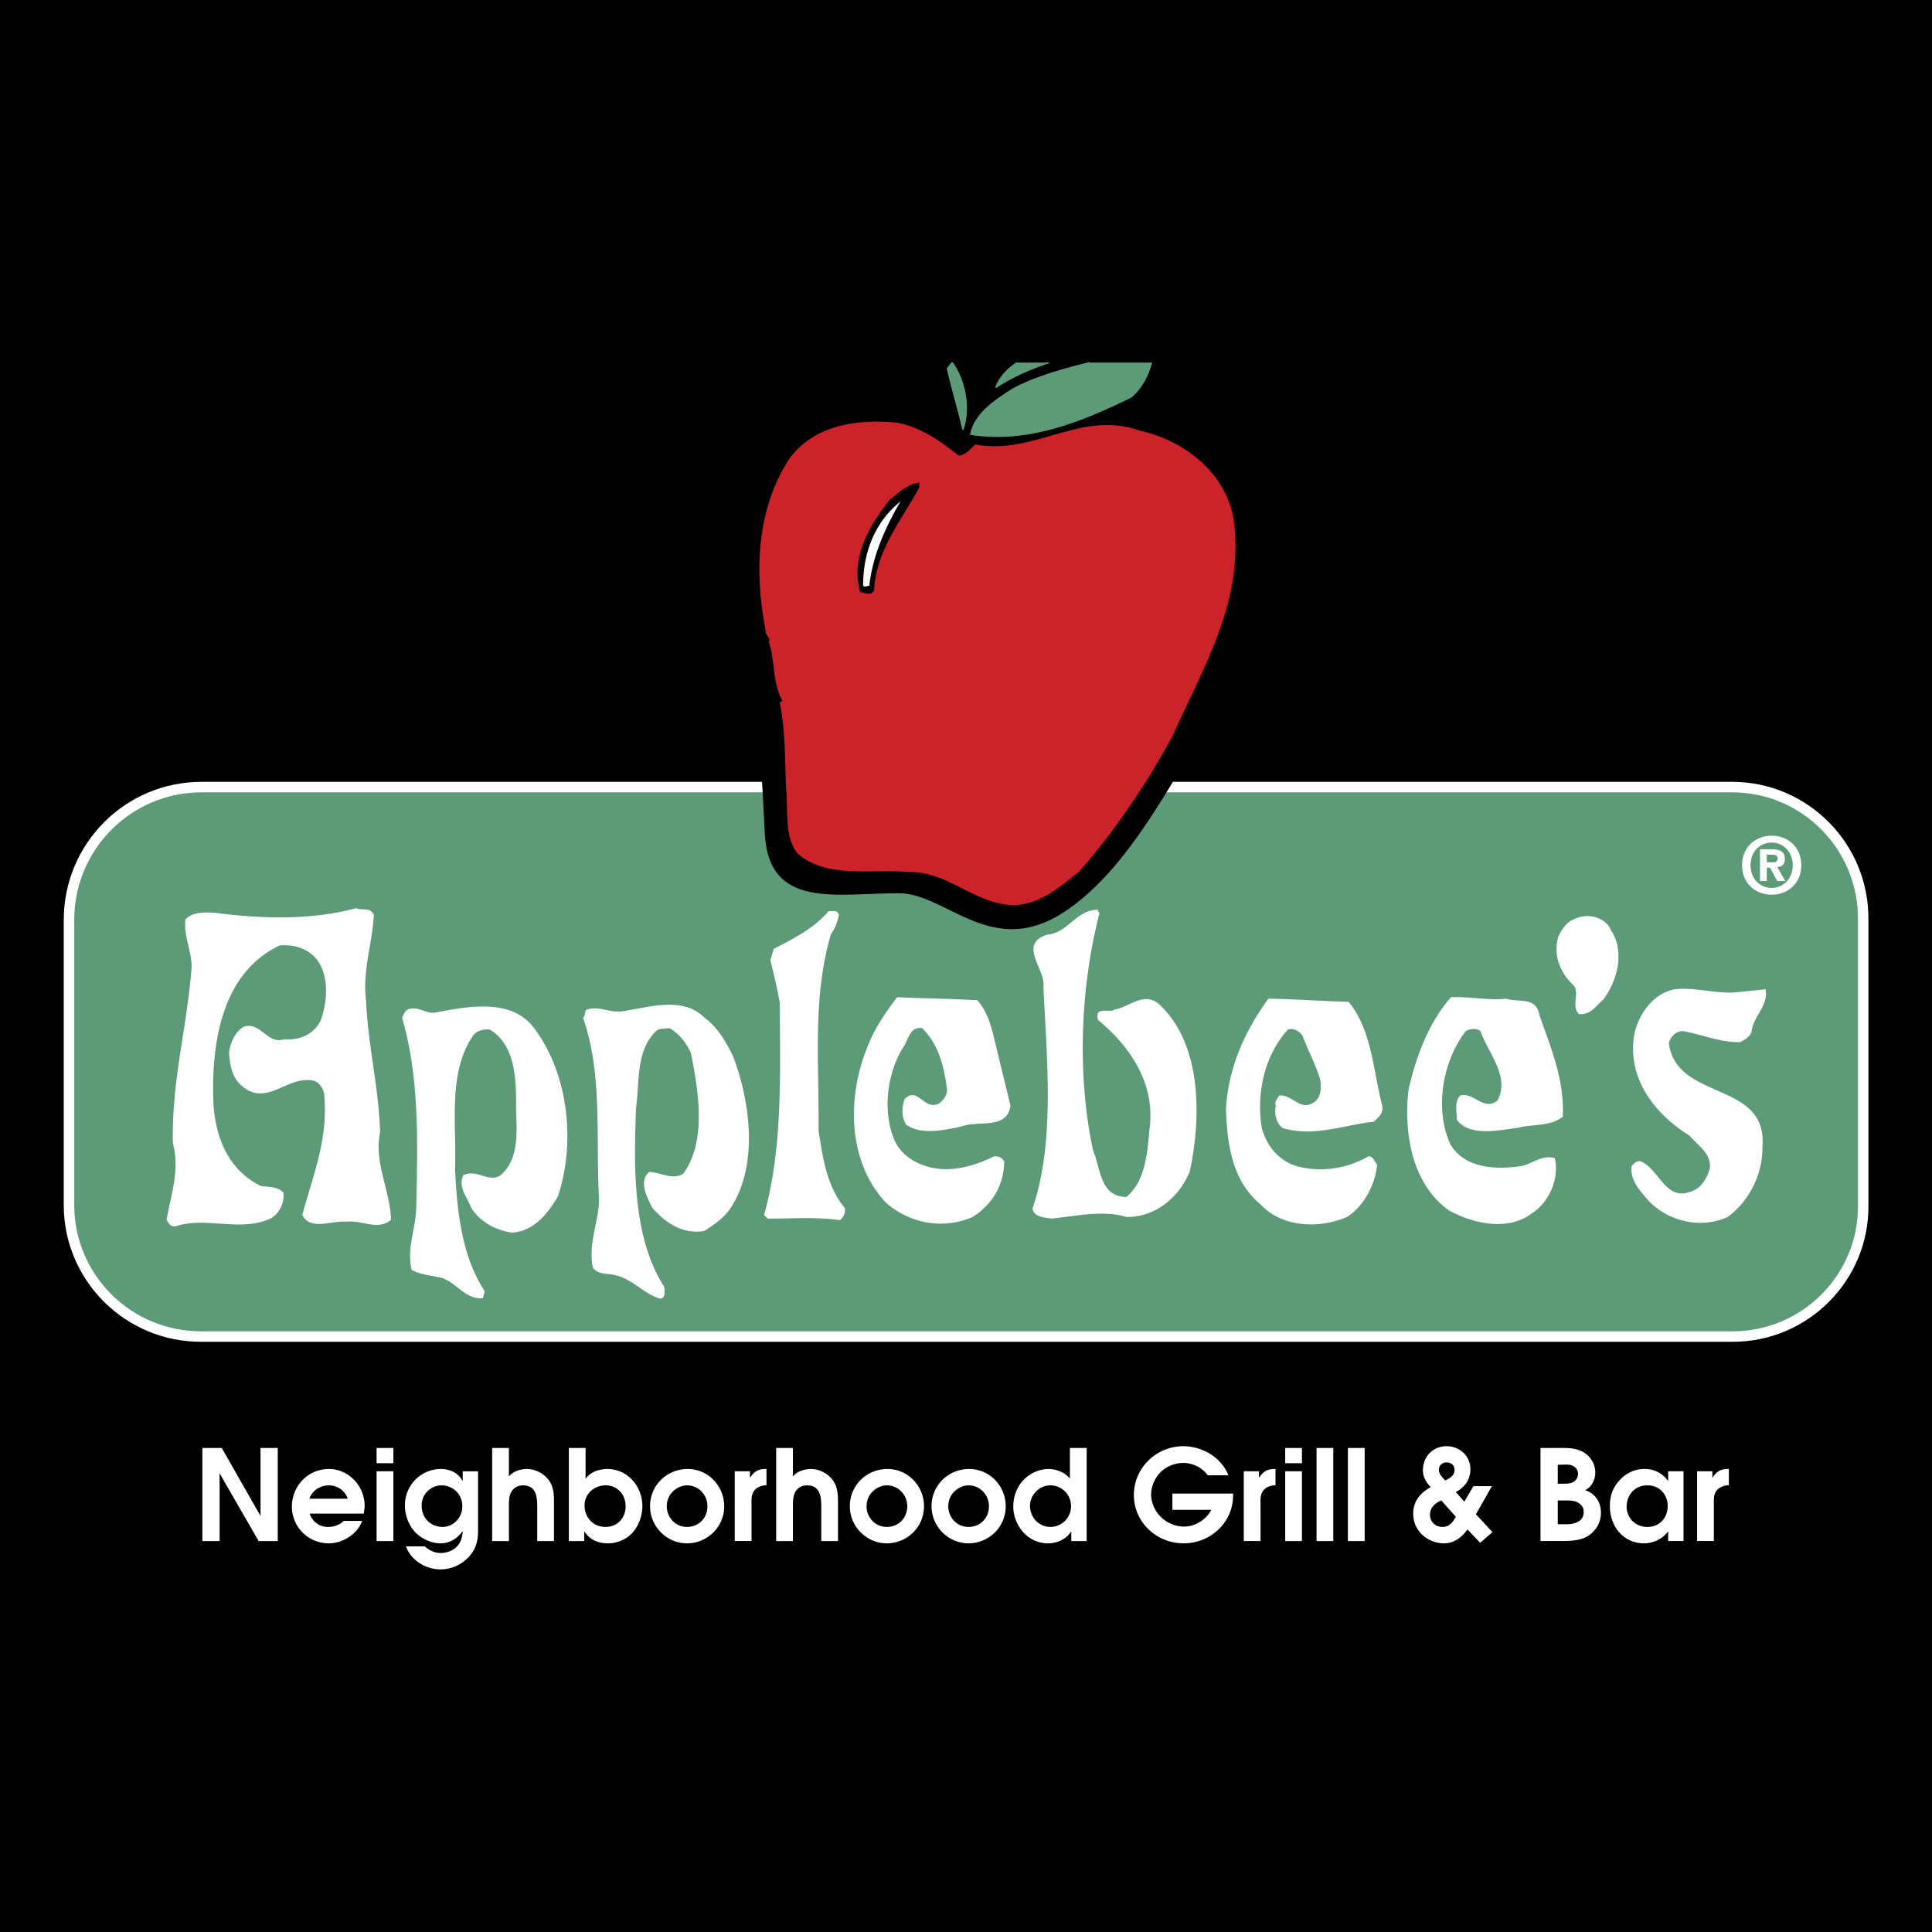 <svg xmlns="http://www.w3.org/2000/svg" width="2500" height="2500" viewBox="0 0 192.756 192.756"><path fill-rule="evenodd" clip-rule="evenodd" d="M0 0h192.756v192.756H0V0z"/><path d="M19.802 74.477h153.169c9.115-.04 16.551 7.165 16.951 16.24v30.593c-.4 9.033-7.836 16.236-16.951 16.242H19.802c-9.437-.006-17.027-7.604-16.967-16.975V91.454c-.06-9.421 7.53-17.018 16.967-16.977z" fill-rule="evenodd" clip-rule="evenodd"/><path d="M20.113 78.527h152.704c7.236.002 13.141 5.912 13.074 13.238v28.501c.066 7.211-5.838 13.119-13.074 13.082H20.113c-7.312.037-13.215-5.871-13.23-13.082V91.765c.014-7.326 5.918-13.236 13.23-13.238z" fill-rule="evenodd" clip-rule="evenodd" fill="#5c9a78" stroke="#fff" stroke-width="1.046" stroke-miterlimit="2.613"/><path d="M116.775 36.178c-.307 1.449-.713 2.841-1.555 4.036.463.567 1.459.567 2.18.935 4.357 2.042 7.654 6.022 8.25 10.902.816 8.421-3.004 15.646-6.537 22.427-4.092 6.97-8.059 13.676-13.699 16.977-6.805 3.815-11.183-2.342-15.721-2.336-6.302-.006-12.967 1.635-13.387-5.918-.132-2.569-.365-7.609-.623-9.5-1.375-8.319-4.905-17.313-1.089-26.165 1.838-4.24 5.658-7.486 10.429-7.788 2.924-.432 5.801.301 8.095 1.402.114-1.579-1.271-3.374-1.336-4.97h6.238c.027.049.051.096.08.142l.143-.142h18.532v-.002z" fill-rule="evenodd" clip-rule="evenodd"/><path d="M112.887 39.591c-4.791 2.343-10.234 4.646-16.033 3.737.357-2.024 2.501-3.437 4.203-4.516 2.352-1.253 4.998-1.957 7.68-2.634h6.146c-.346 1.29-.949 2.48-1.996 3.413z" fill-rule="evenodd" clip-rule="evenodd" fill="#5c9a78"/><path d="M112.887 39.591c-4.791 2.343-10.234 4.646-16.033 3.737.357-2.024 2.501-3.437 4.203-4.516 2.352-1.253 4.998-1.957 7.68-2.634m6.146 0c-.346 1.29-.949 2.479-1.996 3.413" fill="none" stroke="#5c9a78" stroke-width=".132" stroke-miterlimit="2.613"/><path d="M104.631 36.178c-1.85.628-3.65 1.398-5.287 2.479.432-1.076 1.201-1.877 2.143-2.479h3.144z" fill-rule="evenodd" clip-rule="evenodd" fill="#5c9a78"/><path d="M104.631 36.178c-1.85.628-3.65 1.398-5.287 2.479.432-1.076 1.201-1.877 2.143-2.479" fill="none" stroke="#5c9a78" stroke-width=".132" stroke-miterlimit="2.613"/><path d="M96.075 42.862c-.436-1.923-1.063-3.965-1.556-6.074l.456-.609h.021c1.223 1.633 1.845 4.45 1.079 6.683z" fill-rule="evenodd" clip-rule="evenodd" fill="#5c9a78"/><path d="M96.075 42.862c-.436-1.923-1.063-3.965-1.556-6.074l.456-.609m.021-.001c1.224 1.633 1.846 4.451 1.08 6.684" fill="none" stroke="#5c9a78" stroke-width=".132" stroke-miterlimit="2.613"/><path d="M95.608 45.509c.763.037 1.287-.748 1.712-1.09 6.014 1.076 10.463-3.48 16.344-1.402 4.377.958 8.51 4.1 9.34 8.722 1.16 8.155-3.08 14.91-6.07 21.648-2.506 4.627-5.748 9.496-9.34 13.55-2.168 1.707-4.625 3.958-7.938 3.115-3.23-.727-5.481-3.188-9.029-3.115-3.572-.335-8.228.712-11.052-1.869-1.312-1.765-.841-4.333-1.089-6.541-.119-2.922-.064-5.749-.623-8.41l.312-.156c-1.063-1.687-.748-3.991-1.401-5.918.233-.43-.394-.691-.311-1.09-1.183-5.989-.869-12.221 2.334-17.132 2.398-3.312 6.638-3.993 10.741-3.582 2.386.48 4.27 1.841 6.07 3.27z" fill-rule="evenodd" clip-rule="evenodd" fill="#cc2229" stroke="#cc2229" stroke-width=".132" stroke-miterlimit="2.613"/><path d="M37.236 91.297c-.162 2.897-1.157 5.517-.778 8.566.196 4.49 1.243 8.469 1.4 13.082-.628 3.086.995 5.809 1.09 8.723-1.247 1.066-2.869-.033-4.358.156-1.545-.137-3.586.91-4.358-.623 1.034-3.861 2.604-7.525 2.179-11.992-.047-.613-.467-1.139-.934-1.402-2.724-.783-4.819 2.674-7.316.467-.957-.779-1.165-2.035-1.246-3.27.133-.912.55-1.961 1.401-2.492 1.661-.566 2.29 1.789 4.047 1.246 1.592.125 3.109-.557 3.736-2.025.629-1.83.839-4.447-.467-6.074-.838-1.045-2.201-1.516-3.736-1.402-5.634 2.662-6.786 9.259-6.693 14.953.011 3.836 1.321 7.504 4.825 9.188.735.096 1.676.045 2.18.623.125.939-.398 2.039-1.246 2.492-3.027 1.381-6.427-.244-9.495.779-.439.023-.596-.289-.778-.623.444-2.494 1.334-4.955.623-7.633-.127-6.174 1.391-11.41 1.868-17.441.048-1.666-.792-3.133-.623-4.829.67-.711 1.872-.711 2.958-.623 4.517.591 9.593.749 14.009-.468.555.273 1.34-.147 1.712.622zM109.617 91.142c-1.887 7.397-2.254 16.04-.623 23.672.777 1.791.674 4.672 3.426 4.672 1.904-1.623 2.115-4.346 2.334-6.852.617-4.51-1.947-8.281-5.137-10.902-.422-1.307 1.098-.572 1.557-.934 1.475-.217 2.838-1.787 4.359-.623 4.287 3.916 4.287 11.141 3.113 16.664-1.025 2.543-3.379 4.533-6.227 4.516-2.387-.715-5.109-.088-7.473.156-.723-.086-1.717-.139-1.867-.934 2.293-6.59 1.404-15.176 1.09-22.117.262-1.754-2.564-4.215.311-5.139 2.098-.175 2.883-2.427 4.982-2.492l.155.313zM83.623 91.297a4.533 4.533 0 0 1-.778 1.869c-1.859 6.316-1.178 12.654-1.246 19.625.433 2.82.852 5.65 2.646 7.787.037.531-.225.898-.467 1.09-2.479-.348-4.834-.139-7.16-.156l-.312-.311c1.854-6.637 1.592-13.916 1.557-21.182a65.076 65.076 0 0 0-.934-4.205l.312-1.09c1.913-1.001 3.954-1.997 5.448-3.738.389-.038.912-.09.934.311zM160.674 92.855c1.383 2.021.652 4.954-.777 6.852-.719.561-1.189 1.504-2.336 1.402-.736-.734.102-1.939-.467-2.803-1.318-1.18-2.104-2.96-1.557-4.829.293-.696.867-1.484 1.557-1.713 1.301-.658 3.08-.186 3.58 1.091zM176.084 98.773c.314 1.549-1.309 2.699-1.4 4.205-.223.484-.746.746-1.09.934-2.012.023-3.736-.762-5.604-1.09-.752-.092-1.379.537-1.557 1.246.752 5.889 9.859 3.793 9.34 10.279.051 2.73-1.26 5.4-3.424 7.008-2.65 1.221-5.844.436-7.783-1.557-.887-1.045-1.881-2.039-1.713-3.426.252-.291.406-.445.779-.469 1.932.809 2.508 4.211 5.291 2.961.934-.373 1.402-1.264 1.713-2.182.266-1.596-1.199-2.434-2.023-3.426-3.467-2.148-6.348-5.764-5.449-10.279.516-1.977 1.93-3.809 3.893-4.205 2.016-.234 4.107.447 6.07.311l2.957-.31zM97.477 99.863c1.146 1.297 1.461 3.023 1.867 4.672l1.402 5.764c-.291 2.381-3.223 1.387-4.827 2.023-1.641.357-3.995.881-5.448-.154-.484-.744-.432-1.688-.155-2.492 1.293-1.238 1.816 1.275 3.424.467.435-.344.958-.92.779-1.713-.292-2.088-.815-4.285-2.491-5.918-1.359-.201-1.414 1.213-2.023 2.023-1.587 2.594-2.058 6.469-.778 9.346.761 1.627 2.592 2.621 4.514 2.803 1.794.188 3.836-.443 5.449-1.246.428-.035.742.121.934.467-.035 2.379-1.238 4.266-3.113 5.451-2.889 1.275-6.237.646-8.562-1.4-3.798-4.027-3.904-10.418-1.868-15.42.789-2.016 1.732-3.324 2.958-4.982 2.593.139 5.211.139 7.938.309zM150.246 99.707c1.344.406 2.965-.225 3.268 1.559 1.111 3.193 2.523 6.439 2.336 10.123-1.275.979-3.004.662-4.516 1.09-1.785.201-4.664.883-5.914-.779-.006-.748-.268-1.795.311-2.336 1.305-.35 2.299 1.641 3.736.469 1.285-2.441-.912-4.744-1.713-7.01-.352-.303-1.033-.303-1.557 0-2.301 2.945-3.191 7.762-1.557 11.369 1.453 2.469 4.646 2.625 7.316 2.182 1.045-.291 1.936-1.076 3.113-.779.443 2.061-.604 4.365-2.334 5.451-2.35 1.74-5.754.957-8.096-.312-3.57-2.502-4.564-7.424-4.047-11.992.738-3.287 1.994-6.637 4.203-9.188 1.875-.072 3.76.348 5.451.153zM134.523 100.02c2.252 2.762 2.41 6.691 3.27 10.123.242.861-.232 1.229-.779 1.713-2.904.301-5.939 1.559-9.027.623-.525-.373-.84-1.316-.623-2.18-.162-.342.098-.604.311-.936 1.201-.088 1.986 1.482 3.27.779.967-.447 1.018-1.756.777-2.648-.492-1.518-1.172-2.723-1.711-4.205-.244-.35-.873-.873-1.557-.623-2.301 2.525-3.189 6.244-2.646 9.812.451 1.771 1.602 3.291 3.424 3.895 2.418.705 5.088.34 7.316-.936.494.018.494.49.779.779-.182 1.961-1.332 4.107-2.959 5.139-2.822 1.221-6.486 1.014-8.561-1.246-2.793-2.299-3.316-5.91-3.424-9.5.264-4.16 1.887-7.723 4.201-10.902 2.762.037 5.273.248 7.939.313zM73.038 105.314c1.719 4.434 2.609 10.82-.156 15.107-.637 1.004-1.632 1.684-2.646 2.336-2.179.342-3.853-.861-5.137-2.336-.443-.986-1.334-2.453-.312-3.428 1.125.031 2.329.869 3.425.156 2.408-3.266 1.52-8.398.778-12.146-.514-1.018-1.089-1.854-2.179-2.492-.481.061-1.108.008-1.401.311-2.062 2.004-1.645 5.039-2.023 7.787-.197 5.525-.407 12.805 2.802 17.756.089.391.141 1.334-.467 1.09-1.695-.596-2.689-2.008-4.514-2.336-.739-.143-1.682-.039-2.023-.779-.443-2.664.813-4.811.622-7.164-.28-6.182.348-12.1-1.557-17.6.229-.26.126-.627.312-.777 1.227-.424 2.22.361 3.581.154 2.566-.371 5.969-1.521 8.094.623 1.326.996 2.008 2.201 2.801 3.738zM53.269 102.666c3.379 4.516 4.111 11.322 2.334 16.666-.997 1.727-2.41 3.453-4.514 3.582-1.612-.232-3.183-1.07-4.047-2.492-.338-.986-1.282-1.93-.778-3.115 1.434-.701 2.796 1.135 4.047-.312 1.522-1.645 1.312-4.104 1.245-6.385.016-2.904-.038-6.361-2.646-7.943-.689-.094-1.526.115-1.868.779-2.431 3.684-1.542 8.764-1.712 13.238.223 4.322.692 8.668 2.958 12.148l-.156.623c-1.69.139-2.527-1.535-4.047-2.025-.992-.244-2.093-.297-2.958-.779-.494-2.084.394-3.969.467-6.072.137-6.486.346-12.977-1.401-19.002.126-.26.178-.574.467-.777.966-.424 1.7.361 2.646.311 3.345-.632 7.74-1.523 9.963 1.555z" fill-rule="evenodd" clip-rule="evenodd" fill="#fff" stroke="#fff" stroke-width=".132" stroke-miterlimit="2.613"/><path d="M91.717 48.624c-1.729 3.258-4.293 6.191-4.514 10.279-.25.573-.879.257-1.401.156-.944-3.458.941-6.654 2.958-9.189.86-.658 1.751-1.601 2.958-1.713v.467h-.001z" fill-rule="evenodd" clip-rule="evenodd"/><path d="M86.736 58.436c-.203-.009-.413.202-.623 0 0-3.307 1.153-6.344 3.736-8.41-1.432 2.433-2.794 5.364-3.113 8.41zM176.271 86.033v-.762h.475c.258 0 .607.021.607.351 0 .35-.18.411-.482.411h-.6zm0 .538h.32l.73 1.331h.801l-.807-1.384c.418-.033.762-.243.762-.827 0-.724-.482-.958-1.301-.958h-1.184v3.169h.678v-1.331h.001zm3.442-.248c0-1.862-1.395-2.944-2.951-2.944-1.562 0-2.957 1.082-2.957 2.944 0 1.86 1.395 2.941 2.957 2.941 1.556 0 2.951-1.081 2.951-2.941zm-.85 0c0 1.354-.965 2.265-2.102 2.265v-.006c-1.168.006-2.107-.905-2.107-2.259 0-1.356.939-2.258 2.107-2.258 1.137 0 2.102.902 2.102 2.258zM20.189 144.463h1.935l3.867 6.787v-6.787h1.721v9.287h-1.909l-3.893-6.76v6.76h-1.721v-9.287zM30.865 149.529c.253-.805 1.106-1.334 1.935-1.334.854 0 1.622.502 1.896 1.334h-3.831zm5.427 1.481c.039-.262.088-.527.088-.789 0-1.949-1.582-3.658-3.566-3.658-2.084 0-3.693 1.695-3.693 3.758a3.665 3.665 0 0 0 3.667 3.658c1.47 0 2.915-.994 3.342-2.238h-1.847c-.326.365-.929.602-1.558.602a1.903 1.903 0 0 1-1.834-1.332h5.401v-.001zM37.573 146.789h1.671v6.961h-1.671v-6.961zm0-2.326h1.671v1.52h-1.671v-1.52zM46.128 150.295c0 1.068-.856 2.047-1.961 2.047-1.206 0-2.097-.904-2.097-2.109 0-.553.162-1.018.551-1.42.366-.379.88-.617 1.42-.617 1.181-.001 2.087.904 2.087 2.099zm.037-3.506v.955h-.025c-.413-.805-1.268-1.182-2.173-1.182a3.578 3.578 0 0 0-2.638 1.182 3.665 3.665 0 0 0-.929 2.424c0 .994.353 2 1.042 2.715.603.631 1.608 1.096 2.488 1.096.954 0 1.671-.479 2.223-1.193l.026.021c-.102.617-.165 1.096-.666 1.561-.402.377-1.006.578-1.557.578-.541 0-1.183-.266-1.559-.666H40.5c.515 1.408 1.984 2.299 3.455 2.299a3.877 3.877 0 0 0 2.763-1.193c.752-.793.979-1.607.979-2.689v-5.906h-1.532v-.002zM49.103 144.463h1.671v2.852c.376-.514 1.17-.752 1.784-.752.754 0 1.559.363 2.047.932.642.727.666 1.557.666 2.486v3.77H53.6v-3.406c0-1.043-.112-2.148-1.418-2.148-.478 0-.88.201-1.144.604-.276.439-.264 1.08-.264 1.572v3.379h-1.671v-9.289zM60.42 148.195c1.194 0 1.998.932 1.998 2.086 0 1.17-.817 2.061-1.998 2.061-1.256 0-2.097-.939-2.097-2.16.001-1.155.979-1.987 2.097-1.987zm-3.666 5.555h1.531v-.943h.026c.528.818 1.381 1.172 2.337 1.172.966 0 1.935-.416 2.549-1.172.553-.652.906-1.695.893-2.537 0-1.961-1.457-3.707-3.491-3.707-.792 0-1.685.275-2.149.953h-.026v-3.053h-1.669v9.287h-.001zM68.535 148.195c1.156 0 2.047.943 2.047 2.086 0 1.17-.865 2.061-2.047 2.061-1.142 0-2.009-.939-2.009-2.061 0-.553.188-1.057.578-1.445.352-.375.916-.641 1.431-.641zm.075-1.633c-2.084 0-3.755 1.633-3.755 3.719 0 2.025 1.671 3.697 3.68 3.697 2.047 0 3.719-1.637 3.719-3.697-.001-2.023-1.597-3.719-3.644-3.719zM73.308 146.789h1.52v.629h.026c.363-.592.804-.855 1.494-.855h.125v1.621c-.34 0-.739.113-1.016.326-.478.391-.491.904-.478 1.484v3.756h-1.671v-6.961zM77.441 144.463h1.669v2.852c.378-.514 1.169-.752 1.783-.752.755 0 1.559.363 2.047.932.643.727.667 1.557.667 2.486v3.77h-1.669v-3.406c0-1.043-.115-2.148-1.42-2.148-.478 0-.88.201-1.144.604-.275.439-.264 1.08-.264 1.572v3.379h-1.669v-9.289zM88.47 148.195c1.154 0 2.047.943 2.047 2.086 0 1.17-.867 2.061-2.047 2.061-1.145 0-2.011-.939-2.011-2.061 0-.553.188-1.057.579-1.445.351-.375.917-.641 1.432-.641zm.075-1.633c-2.086 0-3.757 1.633-3.757 3.719 0 2.025 1.671 3.697 3.682 3.697 2.047 0 3.718-1.637 3.718-3.697 0-2.023-1.595-3.719-3.643-3.719zM96.623 148.195c1.155 0 2.045.943 2.045 2.086 0 1.17-.865 2.061-2.045 2.061-1.144 0-2.011-.939-2.011-2.061 0-.553.188-1.057.577-1.445.353-.375.917-.641 1.434-.641zm.073-1.633c-2.084 0-3.755 1.633-3.755 3.719 0 2.025 1.671 3.697 3.682 3.697 2.045 0 3.717-1.637 3.717-3.697 0-2.023-1.596-3.719-3.644-3.719zM106.859 150.258a2.066 2.066 0 0 1-2.061 2.084c-1.168 0-2.035-.967-2.035-2.121 0-1.068.941-2.025 2.01-2.025a2.067 2.067 0 0 1 2.086 2.062zm1.557-5.795h-1.672v3.041c-.527-.615-1.342-.941-2.146-.941-.955 0-1.934.479-2.562 1.182s-.941 1.623-.941 2.551c0 .93.352 1.834.941 2.512.615.707 1.494 1.172 2.514 1.172.902 0 1.82-.402 2.311-1.172h.023v.943h1.533v-9.288h-.001zM120.5 147.189c-.553-.766-1.508-1.23-2.438-1.23-.791 0-1.557.289-2.146.805-.643.564-1.068 1.482-1.068 2.336 0 .779.35 1.609.891 2.164a3.327 3.327 0 0 0 2.4 1.043c1.092 0 2.211-.68 2.713-1.672h-3.883v-1.621h6.055v.201c0 2.715-2.285 4.764-4.936 4.764-2.676 0-4.961-2.088-4.961-4.816 0-2.738 2.273-4.875 4.936-4.875 1.885 0 3.795 1.119 4.498 2.902H120.5v-.001zM124.092 146.789h1.52v.629h.025c.365-.592.803-.855 1.496-.855h.125v1.621c-.34 0-.742.113-1.02.326-.475.391-.488.904-.475 1.484v3.756h-1.672v-6.961h.001zM128.225 146.789h1.67v6.961h-1.67v-6.961zm0-2.326h1.67v1.52h-1.67v-1.52zM131.352 144.463h1.671v9.287h-1.671v-9.287zM134.48 144.463h1.672v9.287h-1.672v-9.287zM144.189 147.705c-.264-.275-.629-.627-.629-1.053 0-.441.316-.742.754-.742.49 0 .793.273.805.752 0 .567-.478.832-.93 1.043zm2.813.566l-.904 1.547-.852-.955c.916-.492 1.455-1.234 1.455-2.287 0-1.332-1.094-2.289-2.373-2.289-1.371 0-2.363 1.045-2.363 2.4 0 .691.316 1.195.781 1.684-1.045.58-1.748 1.371-1.748 2.678 0 1.695 1.445 2.93 3.09 2.93.992 0 1.771-.617 2.324-1.383l1.27 1.33 1.219-1.066-1.646-1.783 1.594-2.805h-1.847v-.001zm-1.756 3.055c-.266.514-.668 1.029-1.309 1.016-.703.014-1.268-.488-1.268-1.217 0-.742.541-1.17 1.131-1.422l1.446 1.623zM155.418 152.078v-2.375h.754c.414 0 .83-.012 1.219.189.402.227.615.504.615.955 0 .389-.137.691-.453.906-.449.301-.914.324-1.418.324h-.717v.001zm-1.721 1.672h2.324c.891-.023 1.834-.074 2.576-.615.715-.539 1.131-1.307 1.131-2.211 0-1.057-.566-1.924-1.584-2.25.678-.326 1.018-1.045 1.018-1.773 0-.865-.541-1.695-1.307-2.086-.779-.389-1.633-.352-2.473-.352h-1.686v9.287h.001zm1.721-5.719v-1.896h.314c.365 0 .805-.062 1.131.088.34.139.576.439.576.818a.947.947 0 0 1-.527.855c-.326.148-.803.135-1.166.135h-.328zM166.385 150.258c0 1.193-.828 2.098-2.035 2.084-1.131.014-2.061-.867-2.061-2.008 0-1.221.855-2.15 2.084-2.139 1.184-.011 2.012.895 2.012 2.063zm1.582-3.469h-1.533v.979a2.797 2.797 0 0 0-2.336-1.205c-1.018 0-1.883.391-2.586 1.205-.643.73-.893 1.533-.893 2.502 0 .967.312 1.871.865 2.537.604.717 1.482 1.172 2.562 1.172.881 0 1.859-.455 2.361-1.172h.025v.943h1.533v-6.961h.002zM169.322 146.789h1.52v.629h.027c.363-.592.803-.855 1.494-.855h.125v1.621c-.338 0-.74.113-1.018.326-.477.391-.49.904-.477 1.484v3.756h-1.672v-6.961h.001z" fill-rule="evenodd" clip-rule="evenodd" fill="#fff"/></svg>